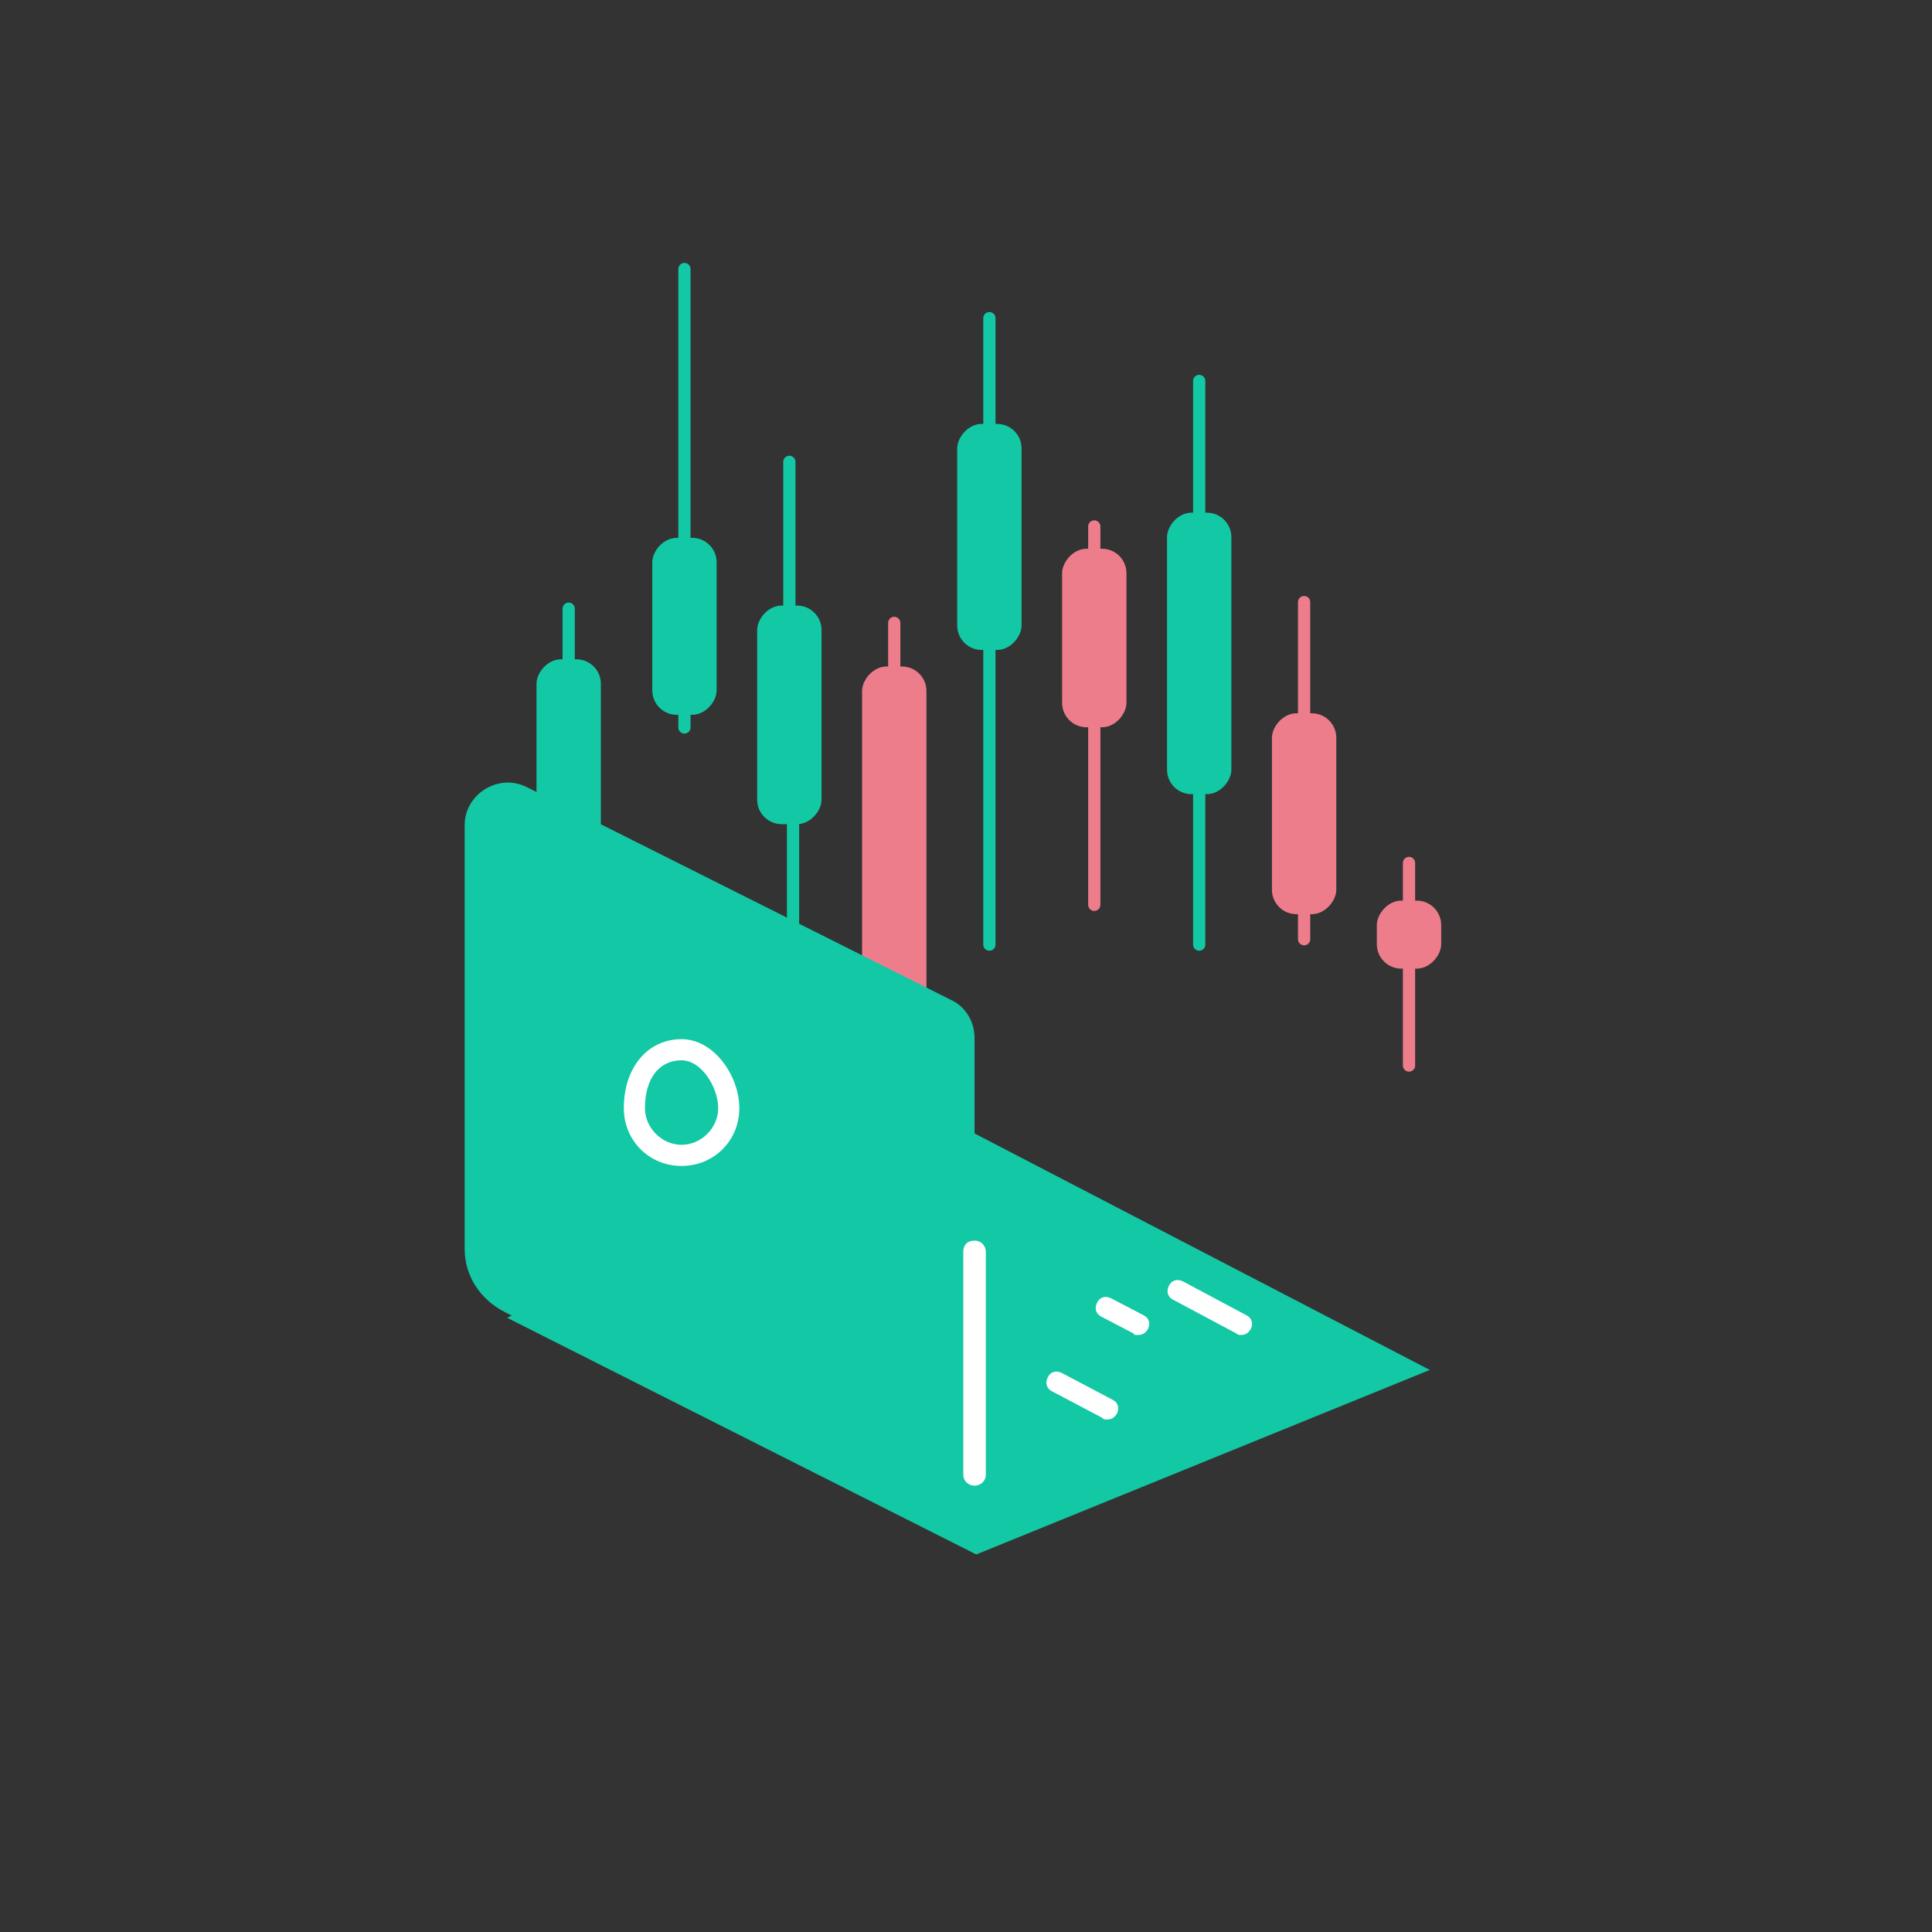 <svg width="158" height="158" viewBox="0 0 158 158" fill="none" xmlns="http://www.w3.org/2000/svg">
<rect x="0" y="0" width="158" height="158" fill="#333333" stroke="none"/>
<mask id="mask0_1_109" style="mask-type:alpha" maskUnits="userSpaceOnUse" x="0" y="0" width="158" height="158">
<path d="M158 79C158 122.63 122.63 158 79 158C35.37 158 0 122.63 0 79C0 35.37 35.37 0 79 0C122.63 0 158 35.37 158 79Z" fill="white"/>
</mask>
<g mask="url(#mask0_1_109)">
<rect width="5.264" height="14.473" rx="2" transform="matrix(-1 0 0 1 58.607 43.985)" fill="#13C8A4"/>
<path d="M55.974 58.329V59.492" stroke="#13C8A4" stroke-linecap="round"/>
<path d="M55.974 22V44.114" stroke="#13C8A4" stroke-linecap="round"/>
<rect width="5.264" height="17.878" rx="2" transform="matrix(1 -9.15583e-08 -8.3474e-08 -1 61.922 67.4)" fill="#13C8A4"/>
<path d="M64.554 49.682L64.554 37.77" stroke="#13C8A4" stroke-linecap="round"/>
<path d="M64.855 87.713L64.855 67.444" stroke="#13C8A4" stroke-linecap="round"/>
<rect width="5.264" height="18.484" rx="2" transform="matrix(-1 0 0 1 49.139 53.917)" fill="#13C8A4"/>
<path d="M46.507 72.004V84.927" stroke="#13C8A4" stroke-linecap="round"/>
<path d="M46.507 49.779L46.507 56.329" stroke="#13C8A4" stroke-linecap="round"/>
<rect width="5.264" height="18.484" rx="2" transform="matrix(-1 0 0 1 83.545 34.669)" fill="#13C8A4"/>
<path d="M80.913 52.757V77.252" stroke="#13C8A4" stroke-linecap="round"/>
<path d="M80.913 26.017L80.913 37.081" stroke="#13C8A4" stroke-linecap="round"/>
<rect width="5.264" height="23.018" rx="2" transform="matrix(-1 0 0 1 100.703 41.927)" fill="#13C8A4"/>
<path d="M98.071 64.452V77.252" stroke="#13C8A4" stroke-linecap="round"/>
<path d="M98.071 31.153L98.071 44.932" stroke="#13C8A4" stroke-linecap="round"/>
<rect width="5.264" height="16.427" rx="2" transform="matrix(-1 0 0 1 109.283 58.334)" fill="#EE7D8B"/>
<path d="M106.651 68.726V76.809" stroke="#EE7D8B" stroke-linecap="round"/>
<path d="M106.651 49.239L106.651 59.72" stroke="#EE7D8B" stroke-linecap="round"/>
<rect width="5.264" height="5.561" rx="2" transform="matrix(-1 0 0 1 117.862 73.653)" fill="#EE7D8B"/>
<path d="M115.23 77.171V87.138" stroke="#EE7D8B" stroke-linecap="round"/>
<path d="M115.23 70.574L115.23 74.122" stroke="#EE7D8B" stroke-linecap="round"/>
<rect width="5.264" height="28.589" rx="2" transform="matrix(1 -9.15583e-08 -8.3474e-08 -1 70.501 83.097)" fill="#EE7D8B"/>
<path d="M73.133 65.009L73.133 50.941" stroke="#EE7D8B" stroke-linecap="round"/>
<path d="M73.133 111.531L73.133 80.684" stroke="#EE7D8B" stroke-linecap="round"/>
<rect width="5.264" height="14.599" rx="2" transform="matrix(1 -9.15583e-08 -8.3474e-08 -1 86.859 59.476)" fill="#EE7D8B"/>
<path d="M89.492 50.24L89.492 43.056" stroke="#EE7D8B" stroke-linecap="round"/>
<path d="M89.491 73.996L89.491 58.244" stroke="#EE7D8B" stroke-linecap="round"/>
<path d="M75.46 90.493L116.93 112.034L79.838 127.124L41.478 107.772L75.46 90.493Z" fill="#13C8A4"/>
<path d="M41.34 107.332L79.7 126.684V84.869C79.7 83.602 79.009 82.335 77.742 81.758L43.068 64.364C40.764 63.212 38 64.94 38 67.475V102.148C38 104.336 39.267 106.295 41.34 107.332Z" fill="#13C8A4"/>
<path d="M55.74 95.352C58.389 95.352 60.463 93.278 60.463 90.629C60.463 87.979 58.389 84.984 55.74 84.984C52.975 84.984 51.017 87.288 51.017 90.629C51.017 93.278 53.09 95.352 55.74 95.352ZM55.74 86.712C57.352 86.712 58.735 88.901 58.735 90.629C58.735 92.241 57.352 93.624 55.74 93.624C54.127 93.624 52.745 92.241 52.745 90.629C52.745 88.21 53.897 86.712 55.74 86.712Z" fill="white"/>
<path d="M79.7 121.5C80.161 121.5 80.621 121.155 80.621 120.579V102.378C80.621 101.917 80.276 101.457 79.7 101.457C79.124 101.457 78.778 101.802 78.778 102.378V120.579C78.778 121.155 79.239 121.5 79.7 121.5Z" fill="white"/>
<path d="M101.471 109.175C101.817 109.175 102.047 109.059 102.278 108.714C102.508 108.253 102.393 107.792 101.932 107.562L96.749 104.797C96.288 104.567 95.827 104.682 95.597 105.143C95.366 105.604 95.481 106.064 95.942 106.295L101.126 109.059C101.241 109.175 101.356 109.175 101.471 109.175Z" fill="white"/>
<path d="M93.062 109.175C93.408 109.175 93.638 109.06 93.869 108.714C94.099 108.253 93.984 107.792 93.523 107.562L90.874 106.18C90.413 105.949 89.952 106.065 89.722 106.525C89.492 106.986 89.607 107.447 90.067 107.677L92.717 109.06C92.717 109.175 92.832 109.175 93.062 109.175Z" fill="white"/>
<path d="M90.528 116.086C90.874 116.086 91.104 115.971 91.334 115.625C91.565 115.165 91.45 114.704 90.989 114.474L86.842 112.285C86.381 112.054 85.92 112.17 85.69 112.63C85.46 113.091 85.575 113.552 86.035 113.782L90.183 115.971C90.183 116.086 90.413 116.086 90.528 116.086Z" fill="white"/>
</g>
</svg>
